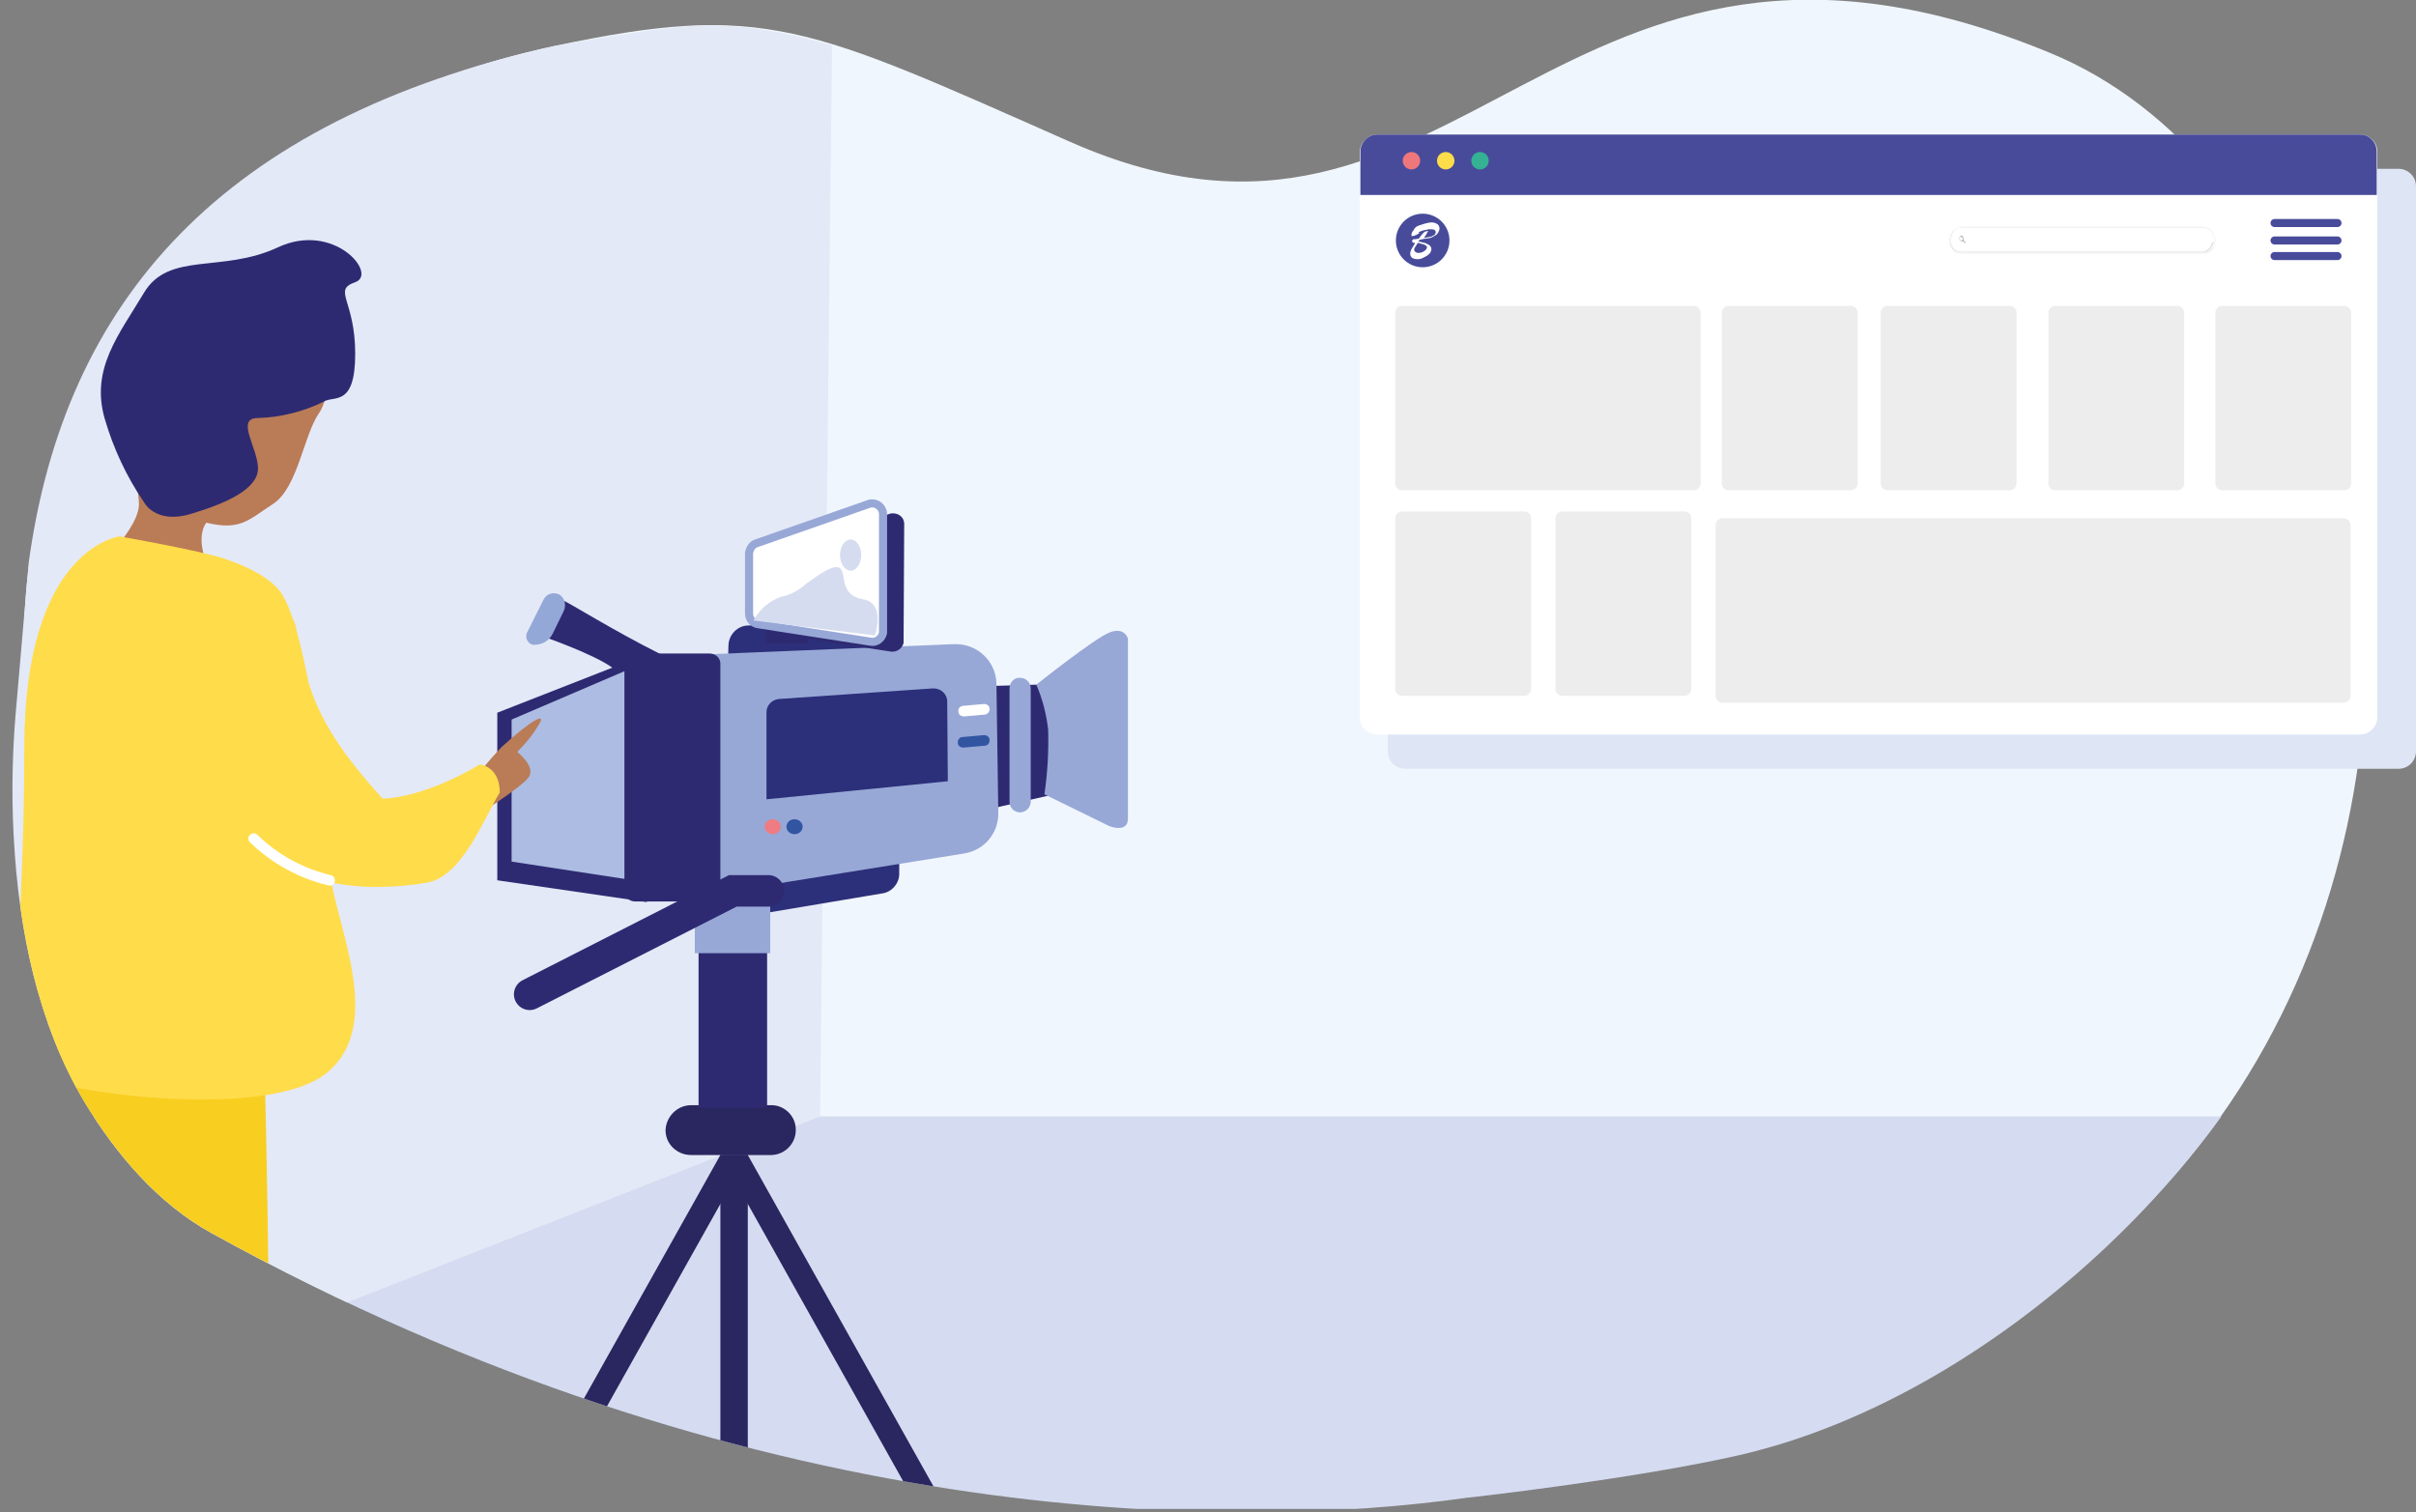 <?xml version="1.0" encoding="utf-8"?>
<!-- Generator: Adobe Illustrator 24.0.3, SVG Export Plug-In . SVG Version: 6.00 Build 0)  -->
<svg version="1.1" id="Calque_1" xmlns="http://www.w3.org/2000/svg" xmlns:xlink="http://www.w3.org/1999/xlink" x="0px" y="0px"
	 viewBox="0 0 387.7 242.7" style="enable-background:new 0 0 387.7 242.7;" xml:space="preserve">
<rect x="0" y="0" width="387.7" height="242.7" fill="#808080" stroke="none"/>
<style type="text/css">
	.st0{fill:#F0F6FD;}
	.st1{clip-path:url(#SVGID_2_);}
	.st2{fill:#D5DCF1;}
	.st3{fill:#E4E9F7;}
	.st4{fill:#2E2A72;}
	.st5{fill:#93A8D7;}
	.st6{fill:#2C2F79;}
	.st7{fill:#97A8D7;}
	.st8{fill:#3255A2;}
	.st9{fill:#EF7C82;}
	.st10{fill:#FFFFFF;}
	.st11{fill:#2A265F;}
	.st12{fill:#ACBCE2;}
	.st13{fill:none;stroke:#2E2A72;stroke-width:5.06;stroke-linecap:round;stroke-miterlimit:10;}
	.st14{fill:#FFFFFF;stroke:#97A8D7;stroke-width:1.3;stroke-miterlimit:10;}
	.st15{fill:#D5DCF0;}
	.st16{fill:#BA7B57;}
	.st17{fill:#F8CE20;}
	.st18{fill:#FFDC4A;}
	.st19{fill:none;stroke:#FFFFFF;stroke-width:1.69;stroke-linecap:round;stroke-linejoin:round;}
	.st20{fill:#DEE5F5;}
	.st21{fill:#484B9A;}
	.st22{fill:#EE777C;}
	.st23{fill:#35B293;}
	.st24{fill:#FCFCFC;}
	.st25{fill:#FAFAFA;}
	.st26{fill:#F4F4F4;}
	.st27{fill:#F8F8F8;}
	.st28{fill:#EFEFEE;}
	.st29{fill:#F0F0F0;}
	.st30{fill:#F7F6F7;}
	.st31{fill:#E9E9E9;}
	.st32{fill:#DEDEDF;}
	.st33{fill:#9FA2A8;}
	.st34{fill:#FEFEFE;}
	.st35{fill:none;stroke:#484B9A;stroke-width:1.29;stroke-linecap:round;stroke-miterlimit:10;}
	.st36{fill:#EDEDED;}
</style>
<title>illustration-presentationplateforme</title>
<g id="illustration-conference">
	<path id="Mask-4" class="st0" d="M200,231.3c-67-8-115.3-25.1-148.2-46.5C-26.2,134.2-5.6,27.5,88.9,7.4
		c33.8-7.2,40.8-3.2,82.9,15.4c63.3,27.9,77.3-47.3,157.2-14.3C411.9,42.7,409.1,258.3,200,231.3z"/>
	<g>
		<defs>
			<path id="SVGID_1_" d="M88.9,7.4c0.4-0.1,16.3-3.1,23.6-3.3c10-0.3,19.9,2.7,26.8,5c3.3,1.1,51.7,25.4,55.2,25.2l53.9-6
				c7.3-0.7,70.8-17.7,71.8-11.2l52.2,130.5c-9.4,34.7-50.6,76.2-93.4,86c-16.7,3.8-43.2,6.8-43.5,6.8
				c-38.6,5.5-115.9,4.9-201.6-42.5c-8.5-4.7-15.2-12.5-20.4-21.1c-7.4-12.5-10.5-27.4-11.3-42.5c-0.4-7.3-0.2-14.6,0.5-21.9l1.9-22
				C10.3,48.3,35.6,19.3,88.9,7.4z"/>
		</defs>
		<clipPath id="SVGID_2_">
			<use xlink:href="#SVGID_1_"  style="overflow:visible;"/>
		</clipPath>
		<g class="st1">
			<g id="illustration-conference-2">
				<rect id="Rectangle" x="5.9" y="179.2" class="st2" width="407.2" height="63"/>
				<path id="Rectangle-2" class="st3" d="M-15.3-23.3L133.9-27l-2.3,206.2L-15.3,237V-23.3z"/>
				<g id="camera">
					<g id="view">
						<path id="Rectangle-3" class="st4" d="M105.8,104.9c-7.4-3.7-14.7-8.3-15.6-8.6c-1.8-0.6-3.8,5.6-3.8,5.6s8.8,3,11.9,5.3
							S107.7,105.8,105.8,104.9z"/>
						<path id="Rectangle-4" class="st5" d="M90.5,98c0.4-0.9,0.1-2.1-0.8-2.6l0,0c-0.9-0.4-1.9-0.1-2.4,0.7l-2.8,5.6
							c-0.2,0.8,0.2,1.6,1,1.8c0,0,0,0,0.1,0h0.1l0,0c1.3,0,2.4-0.6,3-1.8L90.5,98z"/>
					</g>
					<g id="CAM_body">
						<path id="Rectangle-5" class="st6" d="M144.3,102.7c0-1.8-1.5-3.2-3.3-3.2h-0.1l-20.8,0.9c-1.7,0-3.1,1.4-3.2,3.1l-1.2,40.3
							c0,1.8,1.4,3.2,3.2,3.3c0,0,0,0,0,0c0.2,0,0.4,0,0.7,0l22-3.7c1.5-0.2,2.7-1.6,2.7-3.1L144.3,102.7z"/>
						<path id="Rectangle-6" class="st4" d="M166.3,109.9l-14.3,0.4v21.1l16.3-3.7c0,0,2.9-8.7,2.6-11.7S166.3,109.9,166.3,109.9z"
							/>
						<path id="Rectangle-7" class="st7" d="M163.7,108.8L163.7,108.8c0.9,0,1.7,0.7,1.7,1.7v18.2c0,0.9-0.8,1.7-1.7,1.7
							c0,0,0,0,0,0l0,0c-0.9,0-1.7-0.7-1.7-1.7v-18.2C162,109.5,162.8,108.7,163.7,108.8z"/>
						<path id="Path_23" class="st7" d="M166.3,109.9c1,2.3,1.6,4.7,1.9,7.2c0.1,3.5-0.1,7-0.6,10.4l10.4,5.1c0,0,3,1.2,3-1.2
							s0-28.9,0-28.9s-0.5-1.9-2.9-1S166.3,109.9,166.3,109.9z"/>
						<path id="Rectangle-8" class="st7" d="M159.9,109.7c-0.1-3.6-3.1-6.4-6.7-6.3H153l-38.8,1.6c-3.5,0.1-6.3,2.9-6.3,6.4V137
							c0.1,3.6,3,6.4,6.6,6.4c0.4,0,0.7,0,1.1-0.1l39.1-6.3c3.2-0.5,5.5-3.2,5.5-6.4L159.9,109.7z"/>
						<ellipse id="Oval" class="st8" cx="127.5" cy="132.7" rx="1.3" ry="1.2"/>
						<ellipse id="Oval-2" class="st9" cx="124" cy="132.7" rx="1.3" ry="1.2"/>
						<path id="Rectangle-9" class="st10" d="M154.5,113.3l3.4-0.3c0.5,0,0.9,0.3,0.9,0.8l0,0c0,0.5-0.3,0.8-0.7,0.9c0,0,0,0,0,0
							l-3.4,0.3c-0.5,0-0.9-0.3-0.9-0.8l0,0C153.7,113.8,154,113.4,154.5,113.3C154.5,113.3,154.5,113.3,154.5,113.3z"/>
						<path id="Rectangle-10" class="st8" d="M154.5,118.3l3.4-0.3c0.5,0,0.9,0.3,0.9,0.8l0,0c0,0.5-0.3,0.9-0.8,0.9c0,0,0,0,0,0
							l-3.4,0.3c-0.5,0-0.9-0.3-0.9-0.8l0,0C153.7,118.7,154,118.3,154.5,118.3z"/>
						<path id="Rectangle_Copy_5" class="st11" d="M110.9,177.4h12.7c2.2-0.1,4.1,1.7,4.1,3.9c0,0,0,0.1,0,0.1l0,0c0,2.2-1.8,4-4,4
							c0,0-0.1,0-0.1,0h-12.7c-2.2,0-4.1-1.7-4.1-4c0,0,0,0,0,0l0,0C106.9,179.2,108.7,177.4,110.9,177.4
							C110.9,177.4,110.9,177.4,110.9,177.4z"/>
						<rect id="Rectangle-11" x="115.6" y="185.4" class="st11" width="4.4" height="58.9"/>
						<path id="Rectangle-12" class="st11" d="M120,185.4h-4.4l33,58.9h4.4L120,185.4z"/>
						<path id="Rectangle-13" class="st11" d="M115.6,185.4h4.4l-33,58.9h-4.4L115.6,185.4z"/>
						<rect id="Rectangle-14" x="112.1" y="144.6" class="st4" width="11" height="33.2"/>
						<rect id="Rectangle-15" x="111.5" y="141.4" class="st7" width="12.1" height="11.6"/>
						<path id="Path_3" class="st4" d="M79.8,114.4v26.9l24,3.5v-39.8L79.8,114.4z"/>
						<path id="Path_3-2" class="st12" d="M82.1,115.5v22.8l18.9,2.9v-33.8L82.1,115.5z"/>
						<path id="Rectangle-16" class="st4" d="M101.9,104.9h12c0.9,0,1.7,0.7,1.7,1.6c0,0,0,0,0,0V143c0,0.9-0.8,1.7-1.7,1.7
							c0,0,0,0,0,0h-12c-0.9,0-1.7-0.7-1.7-1.7c0,0,0,0,0,0v-36.4C100.2,105.6,101,104.9,101.9,104.9
							C101.9,104.9,101.9,104.9,101.9,104.9z"/>
						<path id="Line" class="st13" d="M123.3,143h-5.7L85,159.6"/>
						<path id="Rectangle-17" class="st6" d="M152,112.6c0-1.2-1-2.1-2.2-2.1c0,0,0,0,0,0h-0.1l-24.7,1.7c-1.1,0.1-2,1-2,2.1v14
							l29.1-2.9L152,112.6z"/>
						<ellipse id="Oval-3" class="st12" cx="95.8" cy="116.8" rx="0.9" ry="4.1"/>
					</g>
					<rect id="Rectangle-18" x="122.8" y="90" class="st4" width="6.9" height="13.3"/>
					<g id="camblanc">
						<path id="Rectangle-19" class="st4" d="M145.1,84.1c0-1-0.8-1.7-1.8-1.7c-0.2,0-0.4,0-0.6,0.1l-18,6.3
							c-0.7,0.2-1.2,0.9-1.2,1.6v9.7c0,0.9,0.6,1.6,1.5,1.7l18,2.8c0.9,0.1,1.8-0.5,2-1.4c0-0.1,0-0.2,0-0.3L145.1,84.1z"/>
						<path id="Rectangle-20" class="st14" d="M141.7,82.5c0-0.9-0.8-1.7-1.7-1.7c0,0,0,0,0,0c-0.2,0-0.4,0-0.6,0.1l-18,6.3
							c-0.7,0.2-1.1,0.9-1.2,1.6v9.7c0,0.8,0.6,1.6,1.5,1.7l18,2.8c0.9,0.2,1.8-0.5,2-1.4c0-0.1,0-0.2,0-0.3L141.7,82.5z"/>
					</g>
					<path id="Path_5" class="st15" d="M140.4,102c0,0,1.8-5.2-1.9-5.8s-2.7-3.8-3.6-4.9s-4.1,1.4-5.4,2.3c-1.2,1.1-2.6,1.9-4.2,2.2
						c-1.9,0.7-3.4,2-4.4,3.8"/>
					<ellipse id="Oval-4" class="st15" cx="136.5" cy="89.1" rx="1.7" ry="2.5"/>
				</g>
				<g id="boy">
					<g id="face">
						<path id="Mask-4-2" class="st16" d="M19.2,87.1c0,0,3.1-3.5,3.1-6.2s-3.1-18.6,0-22.2s7-15.6,18-12.8S52.7,52,52.7,52
							s1,10.7-1.5,14.3s-3.4,12-7.4,14.6s-5.2,4.3-10.7,3c-1.7,2.4,0,6.4,0,6.4L19.2,87.1z"/>
					</g>
					<path id="legleft_copy" class="st17" d="M3.4,166.2c0,0-1.8,15.3,0,25.2c2.1,12,10.6,27,10.6,41.6c0,39.9,3.1,22.5-1,28.1
						c0.8,2,6.5-11.2,7-12.8c22-59.8,16.1,17.9,17.7,14.5c14.7-31.1,5.5-4.9,5.5-35.3c0-31.8-0.8-57.5-0.8-57.5L3.4,166.2z"/>
					<path id="body" class="st18" d="M19.2,86.1c0,0-15.3,1.8-15.3,33.9s-3.2,49,0,52s39.1,8.4,48.8,0s0-25.6,0-34.4
						s-3.3-36.5-7.7-42.6c-1.5-2-4.5-3.8-8.9-5.3C31.8,88.3,19.2,86.1,19.2,86.1z"/>
					<path id="hand" class="st16" d="M76.8,130.7c0,0,6.7-4.2,8-5.9s-1.8-4.1-1.8-4.1c1.4-1.4,2.7-3,3.7-4.8c0.6-1.2-1-0.7-6.2,4
						c-2,2.1-3.8,4.3-5.5,6.6L76.8,130.7z"/>
					<path id="arm" class="st18" d="M43.7,137.6c0,0,7.5,6.9,24.7,4.1c5.7-0.9,9.1-10,11.8-14.5c0-4.2-3.2-4.5-3.2-4.5
						s-8.3,5.2-15.6,5.5c-9.6-10.6-12.2-16.6-14-27.9C40.4,82.9,43.7,137.6,43.7,137.6z"/>
					<path id="hair" class="st4" d="M23.1,80.6c0,0,1.8,3.6,7.5,1.9s10.8-4,10.8-7.3s-3.7-8.1,0-8.1c3.6-0.1,7.2-1,10.5-2.6
						c1.6-1.1,5.1,1,5.1-7.7s-3.7-10.2,0-11.5s-3.4-9.8-12.4-5.6S27.1,40.3,23.1,47s-8.6,12.2-6.3,20.2C18.2,72,20.3,76.5,23.1,80.6
						z"/>
					<path id="Path_2" class="st19" d="M52.9,141.3c-4.6-1.1-8.8-3.4-12.2-6.7"/>
				</g>
			</g>
		</g>
	</g>
	<g id="screen">
		<path id="Rectangle-21" class="st20" d="M225.5,27.1h159.4c1.5,0,2.8,1.2,2.8,2.8v90.7c0,1.5-1.2,2.8-2.8,2.8H225.5
			c-1.5,0-2.8-1.2-2.8-2.8V29.9C222.7,28.4,224,27.1,225.5,27.1z"/>
		<path id="Rectangle-22" class="st10" d="M221,21.6h157.7c1.5,0,2.8,1.2,2.8,2.8v90.7c0,1.5-1.2,2.8-2.8,2.8H221
			c-1.5,0-2.8-1.2-2.8-2.8V24.4C218.3,22.9,219.5,21.6,221,21.6z"/>
		<path id="Rectangle-23" class="st21" d="M221,21.6h157.7c1.5,0,2.7,1.2,2.7,2.8v6.9H218.3v-6.9C218.3,22.9,219.5,21.6,221,21.6z"
			/>
		<circle id="Oval-5" class="st22" cx="226.5" cy="25.8" r="1.4"/>
		<circle id="Oval-6" class="st18" cx="232" cy="25.8" r="1.4"/>
		<circle id="Oval-7" class="st23" cx="237.5" cy="25.8" r="1.4"/>
	</g>
</g>
<path class="st24" d="M312.7,38.4c-0.1-0.2-0.1-0.3,0-0.5c0.1-0.6,0.5-1.1,1-1.4c0.3-0.2,0.6-0.3,1-0.3h38.7c0.4,0,0.8,0.1,1.1,0.3
	c0.4,0.3,0.7,0.6,0.8,1.1c0.2,0.5,0.2,1.1,0.1,1.6c-0.1,0.3-0.2,0.6-0.4,0.8c-0.1,0.2-0.3,0.4-0.5,0.5c-0.3,0.2-0.5,0.3-0.8,0.3
	c-0.1,0-0.2,0-0.4,0h-38.7c-0.6,0-1.1-0.3-1.5-0.7c-0.3-0.4-0.5-0.8-0.6-1.3c0,0,0-0.1,0-0.1s0.1,0.1,0.1,0.1c0,0.3,0.1,0.6,0.3,0.9
	c0.2,0.4,0.5,0.6,0.9,0.8c0,0,0.1,0,0.2,0h0c0.2,0.1,0.4,0.1,0.5,0.1h38.8c0.2,0,0.3,0,0.5-0.1c0.2-0.1,0.4-0.2,0.5-0.3
	c0.4-0.3,0.7-0.7,0.8-1.2c0.2-0.9-0.1-1.8-0.8-2.4c-0.2-0.1-0.4-0.2-0.6-0.3l-0.2-0.1c-0.3,0-0.5,0-0.8,0h-37.9c-0.3,0-0.7,0-1,0.2
	c-0.2,0.1-0.3,0.2-0.5,0.3s-0.3,0.2-0.4,0.4c-0.1,0.2-0.2,0.4-0.3,0.6c0,0.1,0,0.2,0,0.2l0,0c0,0.1,0,0.1,0,0.2
	C312.8,38.4,312.8,38.5,312.7,38.4z"/>
<path class="st25" d="M312.7,38.4c0.1,0,0-0.1,0.1-0.1s0-0.2,0.1-0.2s0,0.2,0,0.3c0,0.3,0,0.7,0.1,1c0.1,0.4,0.4,0.8,0.8,1.1
	l0.3,0.2c0,0,0.1,0,0.1,0.1c0,0,0,0,0,0c-0.3,0-0.5-0.2-0.7-0.3c-0.3-0.3-0.5-0.6-0.6-1c0-0.1-0.1-0.3-0.1-0.5c0-0.1,0-0.1-0.1-0.1
	L312.7,38.4z"/>
<path class="st26" d="M314.2,40.7c0-0.1-0.1-0.1-0.2-0.1c-0.4-0.2-0.8-0.6-0.9-1c-0.1-0.2-0.2-0.5-0.2-0.7c0-0.2,0-0.5,0-0.7l0,0
	c0.1-0.2,0.1-0.4,0.2-0.6c0.1-0.3,0.3-0.5,0.5-0.7l0.4-0.2c0.3-0.1,0.7-0.2,1-0.2h38.2c0.2,0,0.4,0,0.6,0c0.2,0,0.5,0.1,0.7,0.3
	c0.3,0.2,0.5,0.4,0.7,0.7c0.2,0.4,0.3,0.8,0.3,1.2c0,0.5-0.2,0.9-0.4,1.3c-0.2,0.3-0.5,0.5-0.9,0.7c0,0-0.1,0-0.1,0s-0.2,0-0.3,0
	s0.1-0.1,0.1-0.1c0.1,0,0.2,0,0.3-0.1c0.4-0.1,0.7-0.4,0.9-0.7c0.2-0.3,0.3-0.7,0.3-1.1c0-0.6-0.2-1.1-0.5-1.5
	c-0.4-0.4-0.9-0.6-1.4-0.6h-38.5c-0.6,0-1.1,0.2-1.5,0.7c-0.4,0.6-0.6,1.3-0.3,2c0.1,0.2,0.1,0.3,0.2,0.5c0.2,0.4,0.7,0.7,1.1,0.8
	c0.1,0,0.2,0,0.2,0.1s-0.2,0-0.3,0C314.4,40.7,314.3,40.7,314.2,40.7L314.2,40.7z"/>
<path class="st27" d="M353.8,36.4h-39.1c-0.2,0-0.4,0-0.6,0.1c0,0-0.1,0-0.1,0c0.2-0.1,0.3-0.2,0.5-0.2c0.3,0,0.6,0,0.9,0h37.8
	C353.5,36.4,353.7,36.4,353.8,36.4z"/>
<path class="st25" d="M314.2,40.7h0.2c0.2,0,0.4,0.1,0.6,0h38.3c0.2,0,0.5,0,0.7,0h0.1c-0.1,0.1-0.3,0.1-0.5,0.1h-39.1
	C314.5,40.8,314.3,40.7,314.2,40.7z"/>
<path class="st25" d="M313.6,36.8c-0.1,0.1-0.1,0.2-0.2,0.2c-0.2,0.2-0.4,0.5-0.5,0.9c0,0,0,0.1-0.1,0.2c0-0.2,0-0.3,0.1-0.4
	c0.1-0.3,0.3-0.6,0.5-0.8C313.5,36.9,313.6,36.8,313.6,36.8z"/>
<path class="st28" d="M313.3,39.8c-0.3-0.5-0.5-1.1-0.3-1.7c0.1-0.6,0.5-1.2,1.1-1.4c0.2-0.1,0.5-0.2,0.8-0.2h38.7
	c0.6,0,1.2,0.3,1.5,0.8c0.2,0.3,0.4,0.7,0.4,1.1c0.1,0.5-0.1,1-0.3,1.4l0,0c0,0,0,0.1-0.1,0c0-0.1,0-0.1,0.1-0.2
	c0.4-0.7,0.4-1.5,0-2.1c-0.1-0.1-0.2-0.3-0.3-0.3l-0.1-0.1c-0.3-0.3-0.7-0.4-1.1-0.4h-38.5c-0.5,0-1.1,0.1-1.5,0.5
	c-0.3,0.2-0.4,0.5-0.5,0.8c-0.1,0.5-0.1,1.1,0.2,1.6c0,0.1,0.1,0.1,0.1,0.2S313.3,39.8,313.3,39.8z"/>
<path class="st29" d="M313.3,39.8L313.3,39.8c0.2,0.1,0.3,0.2,0.4,0.3c0.3,0.2,0.6,0.4,1,0.4c0.3,0,0.5,0,0.8,0h37.9
	c0.4,0,0.8-0.1,1.2-0.3c0.1-0.1,0.2-0.2,0.3-0.3c0,0,0.1-0.1,0.2-0.1h0.1c0,0.1-0.1,0.2-0.2,0.3c-0.3,0.3-0.6,0.4-1,0.5
	c0,0-0.1,0-0.1,0c0,0-0.1,0-0.2,0c-0.1,0-0.2,0-0.3,0h-38.4c-0.1,0-0.1,0-0.2-0.1c-0.1-0.1-0.2-0.1-0.4-0.1
	C313.9,40.3,313.5,40.1,313.3,39.8C313.3,39.8,313.3,39.8,313.3,39.8z"/>
<path class="st30" d="M353.5,40.7h0.5c-0.2,0.1-0.4,0.1-0.7,0.1H315c-0.2,0-0.4,0-0.6-0.1h0.3c0.1,0,0.1,0,0.2,0c0.1,0,0.1,0,0.2,0
	h38.4C353.4,40.7,353.5,40.7,353.5,40.7z"/>
<path class="st10" d="M313.5,37.2c0.2-0.3,0.6-0.5,0.9-0.6h0.2h39.1c0.4,0,0.7,0.2,1,0.5l0.1,0.1c0.3,0.3,0.5,0.7,0.5,1.2
	c0,0.2,0,0.3,0,0.5c-0.1,0.5-0.4,1-0.9,1.3c-0.2,0.2-0.5,0.2-0.8,0.2h-38.9c-0.6,0-1.1-0.3-1.4-0.8c-0.1-0.2-0.2-0.5-0.3-0.8
	c0-0.1,0-0.1,0-0.2c0-0.1,0-0.1,0-0.2c0-0.4,0.1-0.8,0.4-1.1C313.4,37.3,313.5,37.3,313.5,37.2z"/>
<path class="st31" d="M355.2,38.8c0-0.4,0-0.8-0.2-1.2c-0.1-0.2-0.2-0.3-0.3-0.4c0.1,0,0.1,0.1,0.2,0.2c0.2,0.4,0.3,0.8,0.3,1.2
	c0,0.4-0.1,0.8-0.3,1.1c0,0-0.1,0.1-0.1,0.1c-0.2,0.2-0.3,0.3-0.5,0.5c-0.2,0.1-0.5,0.2-0.7,0.2c-0.6,0-1.2,0-1.7,0h-37
	c-0.3,0-0.7-0.1-1-0.2c-0.2-0.1-0.4-0.3-0.6-0.5c0-0.1-0.1-0.2-0.1-0.2c-0.3-0.5-0.4-1.1-0.2-1.6c0.1-0.3,0.2-0.6,0.4-0.8
	c0,0,0,0,0.1,0c-0.3,0.4-0.4,0.8-0.5,1.2c0,0.1,0,0.1,0,0.2c0,0,0,0.1,0,0.2c0,0.1,0,0.3,0.1,0.4c0.2,0.5,0.5,0.9,0.9,1.1
	c0.2,0.1,0.4,0.1,0.7,0.2h38.6c0.4,0,0.8-0.1,1.1-0.3C354.9,39.8,355.2,39.3,355.2,38.8z"/>
<path class="st26" d="M353.5,40.7c0,0.1-0.1,0-0.2,0h-38.6c0-0.1,0.1,0,0.2,0H353.5L353.5,40.7z"/>
<path class="st32" d="M355.2,38.8c0,0.2,0,0.3-0.1,0.5c-0.1,0.2-0.2,0.4-0.4,0.6c-0.3,0.4-0.8,0.6-1.4,0.6h-38.6
	c-0.5,0-0.9-0.2-1.3-0.5c-0.3-0.3-0.4-0.6-0.5-1c0,0,0-0.1,0-0.2c0.1,0.9,0.8,1.5,1.6,1.6h38.8c0.8,0,1.5-0.6,1.7-1.5L355.2,38.8z"
	/>
<path class="st33" d="M315.1,38.3C315.1,38.3,315.1,38.3,315.1,38.3c-0.1,0.3,0,0.4,0.2,0.5l0.1,0.1c0,0,0,0.1,0,0.1s-0.1,0-0.1,0
	l-0.1-0.1c-0.1-0.1-0.2-0.2-0.4-0.2s-0.4-0.1-0.4-0.4c0-0.2,0.1-0.4,0.4-0.5C314.9,37.9,315.1,38.1,315.1,38.3
	C315.1,38.3,315.1,38.3,315.1,38.3z"/>
<path class="st34" d="M315,38.3c0,0.2-0.1,0.3-0.3,0.3c0,0,0,0,0,0c-0.2,0-0.3-0.1-0.3-0.3c0-0.2,0.1-0.3,0.2-0.3c0,0,0,0,0,0
	C314.9,38,315,38.2,315,38.3C315,38.3,315,38.3,315,38.3z"/>
<line class="st35" x1="365" y1="35.8" x2="375.1" y2="35.8"/>
<line class="st35" x1="365" y1="38.6" x2="375.1" y2="38.6"/>
<line class="st35" x1="365" y1="41.1" x2="375.1" y2="41.1"/>
<circle class="st21" cx="228.3" cy="38.6" r="4.3"/>
<path class="st10" d="M227.8,38.5l-0.2,0.3c0.2,0,0.4,0,0.6,0.1l0.5,0.1l0.4,0.2c0.3,0.1,0.6,0.4,0.6,0.8c0,0.2-0.1,0.4-0.2,0.6
	c-0.2,0.2-0.4,0.4-0.6,0.5c-0.2,0.1-0.5,0.3-0.8,0.4c-0.2,0.1-0.5,0.1-0.7,0.1c-0.3,0-0.6-0.1-0.8-0.2c-0.2-0.2-0.3-0.4-0.3-0.7
	c0-0.2,0.1-0.5,0.2-0.7c0.2-0.3,0.4-0.7,0.6-1c-0.1,0-0.3,0-0.4-0.1c-0.1-0.1-0.1-0.2-0.1-0.2c0-0.1,0-0.1,0.1-0.2
	c0,0,0.1-0.1,0.1-0.1h0.3l0.6-0.1c0.2-0.3,0.4-0.6,0.7-0.9c0.2-0.2,0.4-0.3,0.7-0.3h0.1l0,0c0,0,0,0.1-0.1,0.1l-0.2,0.4l-0.4,0.6
	c0.4-0.1,0.7-0.1,1.1-0.2c0.2-0.1,0.5-0.2,0.6-0.3c0.1-0.1,0.2-0.3,0.2-0.4c0-0.2-0.1-0.3-0.2-0.4c-0.2-0.1-0.5-0.1-0.7-0.1
	c-0.2,0-0.4,0-0.6,0.1c-0.2,0-0.4,0.1-0.6,0.1l-0.5,0.2c-0.1,0.1-0.2,0.1-0.2,0.1s0,0,0,0s0.2,0.1,0.2,0.1s-0.2,0.1-0.5,0.3
	c-0.2,0.1-0.5,0.2-0.7,0.2c-0.1,0-0.1,0-0.1-0.2c0-0.2,0.1-0.5,0.3-0.7c0.1-0.2,0.3-0.5,0.5-0.6c0.1-0.1,0.2-0.1,0.4-0.2
	c0.2-0.1,0.4-0.1,0.6-0.2c0.2-0.1,0.5-0.1,0.7-0.2c0.2,0,0.4-0.1,0.7-0.1c0.4,0,0.7,0.1,1,0.3c0.2,0.2,0.3,0.4,0.3,0.7
	c0,0.2-0.1,0.4-0.2,0.6c-0.1,0.2-0.3,0.4-0.5,0.5c-0.3,0.2-0.5,0.3-0.8,0.4C228.6,38.3,228.2,38.4,227.8,38.5z M227.5,39l-0.3,0.5
	c-0.1,0.1-0.1,0.2-0.2,0.3c-0.1,0.2-0.1,0.5,0.1,0.6c0.1,0.1,0.3,0.2,0.5,0.2c0.5,0,0.9-0.2,1.2-0.5c0.1-0.1,0.2-0.3,0.2-0.4
	c0-0.1-0.1-0.2-0.2-0.3c-0.2-0.1-0.3-0.2-0.5-0.2C228,39.1,227.7,39,227.5,39L227.5,39z"/>
<path class="st36" d="M225,49.1h46.8c0.6,0,1.1,0.5,1.1,1.1v27.4c0,0.6-0.5,1.1-1.1,1.1H225c-0.6,0-1.1-0.5-1.1-1.1V50.2
	C223.9,49.6,224.4,49.1,225,49.1z"/>
<path class="st36" d="M276.4,83.2h99.7c0.6,0,1.1,0.5,1.1,1.1v27.4c0,0.6-0.5,1.1-1.1,1.1h-99.7c-0.6,0-1.1-0.5-1.1-1.1V84.3
	C275.3,83.7,275.8,83.2,276.4,83.2z"/>
<path class="st36" d="M277.4,49.1h19.6c0.6,0,1.1,0.5,1.1,1.1v27.4c0,0.6-0.5,1.1-1.1,1.1h-19.6c-0.6,0-1.1-0.5-1.1-1.1V50.2
	C276.3,49.6,276.8,49.1,277.4,49.1z"/>
<path class="st36" d="M250.7,82.1h19.6c0.6,0,1.1,0.5,1.1,1.1v27.4c0,0.6-0.5,1.1-1.1,1.1h-19.6c-0.6,0-1.1-0.5-1.1-1.1V83.2
	C249.6,82.6,250.1,82.1,250.7,82.1z"/>
<path class="st36" d="M225,82.1h19.6c0.6,0,1.1,0.5,1.1,1.1v27.4c0,0.6-0.5,1.1-1.1,1.1H225c-0.6,0-1.1-0.5-1.1-1.1V83.2
	C223.9,82.6,224.4,82.1,225,82.1z"/>
<path class="st36" d="M302.9,49.1h19.6c0.6,0,1.1,0.5,1.1,1.1v27.4c0,0.6-0.5,1.1-1.1,1.1h-19.6c-0.6,0-1.1-0.5-1.1-1.1V50.2
	C301.8,49.6,302.3,49.1,302.9,49.1z"/>
<path class="st36" d="M329.8,49.1h19.6c0.6,0,1.1,0.5,1.1,1.1v27.4c0,0.6-0.5,1.1-1.1,1.1h-19.6c-0.6,0-1.1-0.5-1.1-1.1V50.2
	C328.7,49.6,329.2,49.1,329.8,49.1z"/>
<path class="st36" d="M356.6,49.1h19.6c0.6,0,1.1,0.5,1.1,1.1v27.4c0,0.6-0.5,1.1-1.1,1.1h-19.6c-0.6,0-1.1-0.5-1.1-1.1V50.2
	C355.5,49.6,356,49.1,356.6,49.1z"/>
</svg>
